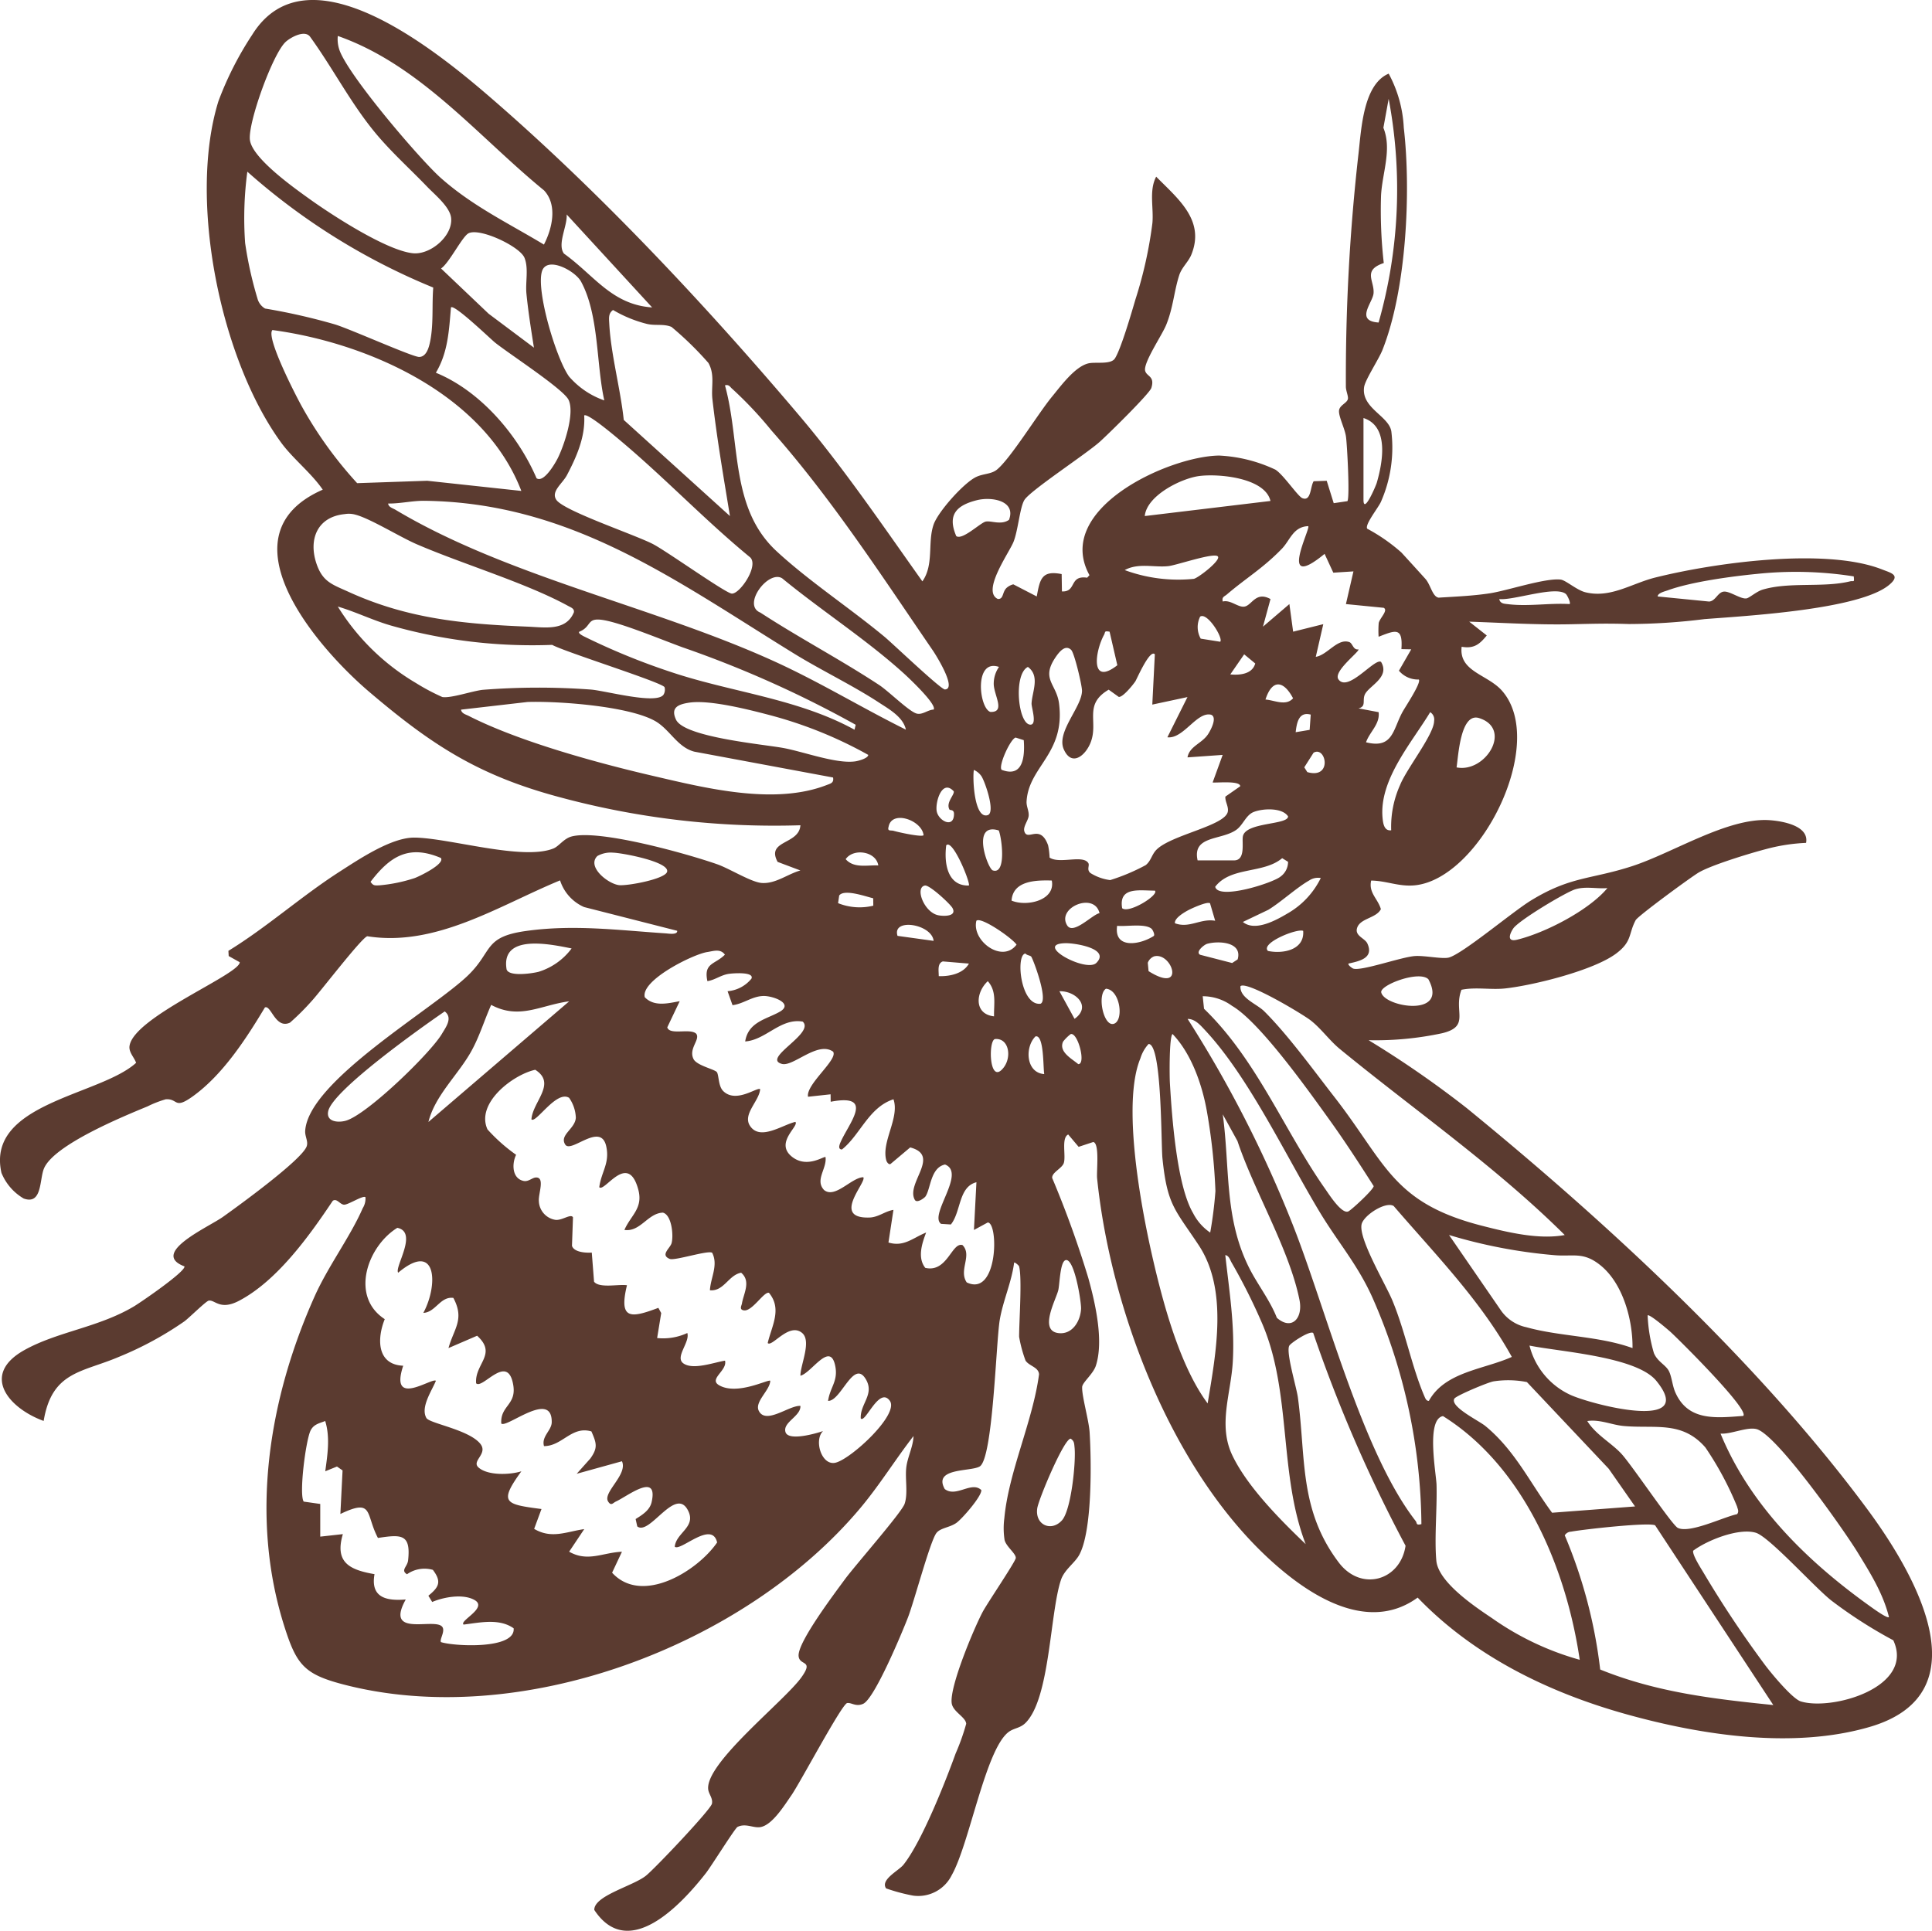 <svg id="Gruppe_209" data-name="Gruppe 209" xmlns="http://www.w3.org/2000/svg" xmlns:xlink="http://www.w3.org/1999/xlink" width="266.001" height="265.869" viewBox="0 0 266.001 265.869">
  <defs>
    <clipPath id="clip-path">
      <rect id="Rechteck_63" data-name="Rechteck 63" width="266.001" height="265.869" fill="#5b3b30"/>
    </clipPath>
  </defs>
  <g id="Gruppe_208" data-name="Gruppe 208" clip-path="url(#clip-path)">
    <path id="Pfad_3449" data-name="Pfad 3449" d="M140.314,174.382c-.034-.133-.606-.624-.688-.519-.346,2.7-1.526,5.216-1.979,7.89-.519,3.071-.927,19.059-2.755,20.174-1.219.744-6.474.143-4.818,3.11,1.565,1.217,3.7-1.145,5.038.146.066.842-2.654,3.968-3.437,4.518-.924.65-2.206.678-2.752,1.4-.875,1.161-3.041,9.371-3.926,11.65-.791,2.039-4.578,11.143-6.15,11.858-1.007.458-1.625-.2-2.208-.1-.734.129-6.481,10.982-7.68,12.7-.928,1.332-2.632,4.12-4.276,4.382-.982.156-2.017-.576-3.14-.027-.346.17-3.605,5.4-4.359,6.369-3.4,4.341-10.668,12.177-15.36,5.064-.054-1.953,5.261-3.27,7.08-4.69,1.181-.922,8.949-9.117,9.116-9.94.158-.774-.47-1.341-.521-2.04-.27-3.675,10.518-12.1,12.852-15.377,1.769-2.483-.331-1.5-.4-2.962-.091-1.918,4.972-8.6,6.344-10.479s7.845-9.228,8.254-10.437c.486-1.438.052-3.394.225-4.967.16-1.452.952-2.877,1-4.363-2.5,3.224-4.649,6.717-7.274,9.856-15.954,19.076-46.945,30.752-71.367,24.31-5.277-1.392-6.324-2.729-7.98-7.942-4.788-15.068-2.169-31.338,4.183-45.5,1.854-4.132,4.926-8.229,6.6-12.092a2.516,2.516,0,0,0,.382-1.518c-.3-.318-2.369,1.055-2.945,1.027s-.979-.916-1.555-.54c-3.231,4.835-7.658,11.018-12.909,13.772-2.631,1.38-3.326-.184-4.173-.019-.388.075-2.733,2.41-3.366,2.864a46.516,46.516,0,0,1-8.977,4.868c-5.093,2.179-9.239,1.972-10.383,8.832-4.82-1.747-8.73-6.365-2.655-9.755,4.57-2.551,10.215-3.111,15.093-6.021,1-.6,7.132-4.813,6.948-5.506-4.834-1.821,3.326-5.41,5.3-6.818,2.173-1.548,10.652-7.7,11.5-9.642.307-.7-.226-1.4-.178-2.195.419-6.9,17.757-16.837,22.5-21.493,3.325-3.265,2.09-5.207,7.821-6.024,6.619-.943,12.81-.114,19.329.318.371.025,1.633.238,1.568-.356L80.421,124.9a6,6,0,0,1-3.31-3.673c-8.384,3.454-17.068,9.2-26.54,7.691-.794.209-6.5,7.681-7.689,8.955a33.233,33.233,0,0,1-2.954,2.94c-2.009.94-2.608-2.476-3.456-2.089-2.576,4.3-5.792,9.265-9.923,12.237-2.6,1.867-1.985.3-3.721.407a14.724,14.724,0,0,0-2.51.977c-3.369,1.39-12.941,5.316-14.272,8.573-.624,1.526-.228,5.033-2.784,4.115A7.263,7.263,0,0,1,.2,161.5c-2.157-9.632,13.573-10.619,18.538-15.151-.259-.767-1.047-1.466-.9-2.352.643-4,15.175-9.824,15.17-11.5l-1.521-.852-.04-.716c5.36-3.294,10.079-7.551,15.368-10.938,2.665-1.707,7.092-4.688,10.256-4.656,4.76.048,14.885,3.208,19.122,1.5.755-.3,1.427-1.367,2.5-1.652,3.826-1.016,15.96,2.386,20.072,3.832,1.676.589,4.668,2.465,6.112,2.568,1.919.137,3.574-1.239,5.323-1.721l-3.136-1.181c-1.632-3.018,2.962-2.344,3.137-5.044a113.375,113.375,0,0,1-33.3-3.908c-11.06-2.977-17.457-7.142-26.049-14.449-7.237-6.154-20.6-21.632-6.415-27.853-1.538-2.254-4.138-4.309-5.688-6.426-8.4-11.471-12.886-33.478-8.679-47.057a45.414,45.414,0,0,1,4.667-9.178c7.842-12.573,26.284,2.988,33.589,9.35,14.7,12.8,29.3,28.41,41.868,43.281,5.986,7.082,11.428,15.092,16.8,22.655,1.624-2.3.692-5.312,1.539-7.8.6-1.774,4.186-5.788,5.88-6.581.985-.461,2.052-.373,2.822-.985,1.853-1.472,5.706-7.757,7.6-10.054,1.2-1.455,3.2-4.221,5.083-4.61.973-.2,3.026.2,3.581-.659.838-1.29,2.32-6.388,2.837-8.153a57.966,57.966,0,0,0,2.327-10.481c.2-2.1-.492-4.477.521-6.4,2.994,3.041,6.764,5.988,4.846,10.727-.4,1-1.318,1.75-1.669,2.83-.711,2.181-.829,4.478-1.8,6.857-.584,1.438-3.2,5.256-2.889,6.334.229.8,1.356.7.847,2.34-.25.8-6.06,6.492-7.12,7.433-1.948,1.728-9.532,6.686-10.354,7.991-.627,1-.865,4.166-1.5,5.766-.608,1.526-4.434,6.81-2.162,7.869.83.053.58-.962,1.223-1.541a2.215,2.215,0,0,1,.909-.473l3.226,1.669c.439-2.331.642-3.643,3.431-3.08l.036,2.387c2.063.095.945-2.259,3.472-1.89L150,79.2c-5-9.105,10.909-16.374,17.831-16.471a20.379,20.379,0,0,1,7.777,1.946c1.134.731,3.082,3.674,3.7,3.92,1.226.49,1.079-1.578,1.557-2.329l1.8-.062.964,3.084,1.884-.28c.353-.5-.034-7.653-.192-8.853-.146-1.111-.972-2.671-.966-3.532.006-.834,1.114-1.084,1.228-1.7.071-.378-.278-1.112-.281-1.676a272.8,272.8,0,0,1,1.751-32.2c.382-3.408.679-9.445,4.143-10.906a17.4,17.4,0,0,1,2.079,7.444c1.02,8.817.359,22.34-2.944,30.623-.511,1.284-2.382,4.1-2.52,5.1-.406,2.917,3.467,3.973,3.756,6.138a18.5,18.5,0,0,1-1.445,9.668c-.381.839-2.243,3.129-1.882,3.687a24.576,24.576,0,0,1,4.7,3.27c1.072,1.165,2.226,2.439,3.3,3.625.734.812.972,2.466,1.832,2.6,2.358-.15,4.713-.242,7.058-.6,2.426-.374,7.646-2.138,9.747-1.887.7.083,2.2,1.442,3.389,1.741,3.455.866,6.387-1.213,9.619-2.021,8.162-2.041,23.486-4.172,31.249-1.115,1.25.492,2.62.768.937,2.15-4.146,3.4-19.76,4.244-25.424,4.69a84.955,84.955,0,0,1-10.4.673c-3.09-.1-4.911-.032-7.932.03-4.7.1-9.352-.2-14.032-.356l2.417,1.9c-1,1.233-1.769,1.847-3.458,1.558-.407,3.421,3.567,3.8,5.55,6.047,6.342,7.2-2.967,25.889-11.989,26.8-2.19.22-3.9-.629-6.019-.653-.379,1.69.931,2.5,1.338,3.933-.633,1.274-2.9,1.241-3.286,2.634-.3,1.065,1.086,1.367,1.422,2.091.932,2.007-1.047,2.43-2.59,2.768-.13.169.386.552.572.659.906.522,6.7-1.579,8.6-1.695,1.366-.083,3.8.456,4.675.2,1.951-.575,8.733-6.288,11.236-7.826,5.5-3.379,8.243-2.893,13.947-4.745,5.667-1.84,13.206-6.74,18.957-6.335,1.754.123,5.462.763,5.007,3.125a25.342,25.342,0,0,0-5.544.863c-2.159.562-7.474,2.18-9.241,3.22-1.049.618-8.365,5.98-8.673,6.557-1.012,1.9-.466,2.928-2.678,4.591-3.094,2.327-11.379,4.378-15.266,4.81-1.993.222-4.058-.217-6.042.188-1.145,2.942,1.29,5.04-2.671,5.984a43.839,43.839,0,0,1-10.112.959,139.506,139.506,0,0,1,13.5,9.343c19.371,15.814,40.293,35.137,55.168,55.248,6.409,8.665,16.192,25.36.284,29.979-10.5,3.049-23.019,1.147-33.379-1.731-10.74-2.983-21.05-8.006-28.823-16.088-6.009,4.367-12.953.822-17.993-3.207-15.089-12.062-24.211-35.679-26.139-54.51-.1-1,.371-4.833-.531-5.016l-2.015.665-1.434-1.7c-.976.462-.3,2.892-.6,3.906-.225.764-1.677,1.308-1.606,2.085a139.521,139.521,0,0,1,4.964,13.737c.964,3.444,2.168,8.706,1.046,12.119-.372,1.133-1.844,2.288-1.882,2.91-.073,1.2.919,4.581,1.025,6.243.25,3.931.389,13.649-1.449,16.925-.616,1.1-2.02,2-2.491,3.393-1.536,4.543-1.5,16.325-4.879,19.7-.728.727-1.528.7-2.257,1.2-3.233,2.254-5.445,15.428-7.913,19.778a5.139,5.139,0,0,1-5.328,2.807,25.063,25.063,0,0,1-3.705-.993c-.827-1.2,1.737-2.436,2.394-3.261,2.509-3.147,5.746-11.339,7.182-15.317a30.7,30.7,0,0,0,1.454-4.084c-.049-.923-1.819-1.641-1.994-2.822-.332-2.239,3.053-10.3,4.254-12.572.623-1.181,4.536-6.948,4.567-7.437.039-.614-1.332-1.567-1.545-2.492a10.668,10.668,0,0,1-.029-3c.586-6.371,3.923-13.349,4.775-19.8-.06-1-1.359-1.127-1.859-1.894a18.648,18.648,0,0,1-.883-3.271c0-2.193.423-8.031,0-9.692M39.35,5.751c-1.788,1.6-5.249,11.209-4.94,13.533.336,2.519,6.053,6.571,8.184,8.1,3.113,2.235,10.618,7.108,14.249,7.487,2.4.25,5.5-2.36,5.272-4.831-.14-1.54-2.251-3.232-3.307-4.333-2.468-2.572-5.165-4.961-7.441-7.788-3.246-4.031-5.62-8.637-8.642-12.816-.706-1.068-2.682.026-3.376.648M74.888,33.679c1.15-2.218,1.894-5.446.021-7.457-9.1-7.434-17.036-17.286-28.4-21.271a4.536,4.536,0,0,0,.163,1.738C47.582,9.962,57.8,21.939,60.7,24.511c4.365,3.869,9.25,6.191,14.19,9.168m114.92,10.73a67.162,67.162,0,0,0,1.383-30.8l-.726,3.987c1.2,2.972-.152,6.183-.323,9.322a64.107,64.107,0,0,0,.376,9.3c-2.986,1.006-1.245,2.472-1.409,4.193-.121,1.273-2.578,3.784.7,4M59.645,39.594A89.5,89.5,0,0,1,34.054,23.64a48.31,48.31,0,0,0-.305,9.82,52.584,52.584,0,0,0,1.7,7.65,2.264,2.264,0,0,0,1.048,1.375,85.139,85.139,0,0,1,9.592,2.177c2.088.626,10.754,4.519,11.634,4.491,1.021-.033,1.354-1.377,1.519-2.23.461-2.376.216-4.943.408-7.328m30.133,2.734-11.765-12.8c.134,1.546-1.334,4.085-.373,5.391,4.131,2.942,6.566,7.03,12.138,7.412m-16.27,5.539c-.388-2.455-.788-4.967-1.033-7.443-.155-1.561.324-3.463-.266-4.926-.63-1.562-6.134-4.163-7.7-3.381-.871.435-2.669,4.11-3.79,4.849L67.275,43.2ZM83.2,55.135c-1.12-4.994-.706-11.765-3.2-16.358-.82-1.514-4.741-3.583-5.388-1.395-.811,2.749,2,12.08,3.739,14.466A11.33,11.33,0,0,0,83.2,55.135M73.873,65.854c.993.687,2.575-2.074,2.919-2.76.9-1.8,2.374-6.24,1.482-8.048-.737-1.494-8.2-6.335-10.12-7.877-.614-.492-5.636-5.342-6.064-4.836-.275,3.176-.4,6.176-2.078,8.993,6.114,2.5,11.293,8.55,13.862,14.528M100.5,71.061c-.876-5.359-1.8-10.695-2.415-16.1-.195-1.712.376-3.335-.551-4.986a45.561,45.561,0,0,0-5.08-4.959c-1.091-.46-2.231-.136-3.391-.416a17.621,17.621,0,0,1-4.657-1.913c-.67.461-.558,1.167-.521,1.883.22,4.223,1.55,8.991,1.994,13.252ZM71.777,67.6C66.709,54.362,50.763,47.23,37.511,45.446c-.957.96,3.307,9.209,4.1,10.617a55.456,55.456,0,0,0,7.563,10.467l9.644-.33ZM99.816,53.065c2.171,7.867.666,16.871,7.1,22.832,4.455,4.126,10.121,7.844,14.866,11.787,1.118.929,7.767,7.273,8.318,7.252,1.717-.067-1.309-4.84-1.621-5.3-7.042-10.282-13.975-20.989-22.26-30.353a53.515,53.515,0,0,0-5.368-5.709c-.348-.275-.445-.669-1.04-.513M80.434,57.217c.17,2.927-1.046,5.671-2.367,8.19-.627,1.195-2.256,2.264-1.467,3.424,1.035,1.521,10.809,4.794,13.3,6.086,1.9.984,9.969,6.742,10.843,6.819,1.088.1,3.753-3.782,2.553-4.979-6.123-5.021-11.622-10.818-17.669-15.911-.564-.475-4.789-4.09-5.2-3.628m107.3.344V68.811c0,2.1,1.713-1.929,1.828-2.326.817-2.82,1.736-7.778-1.828-8.924m-12.807,11.42c-.745-3.2-7.136-3.789-9.835-3.43-2.462.328-7.2,2.684-7.47,5.507Zm-43.257,4.841c.84.6,3.333-1.855,4.051-2,.764-.155,2.125.524,3.21-.243.994-2.645-2.408-3.217-4.44-2.7-2.847.72-4.068,2.045-2.821,4.948m-6.935,26.657c-.364-1.748-2.309-2.827-3.7-3.738-3.619-2.371-7.9-4.415-11.635-6.711C93.073,79.991,78.672,69.209,58.456,68.959c-1.687-.021-3.335.4-5.023.375.08.521.655.644,1.031.869,15.429,9.22,35.56,13.305,52.162,20.873,6.245,2.846,12,6.372,18.109,9.4M47.477,70.79c-3.8.368-5.037,3.489-3.9,6.838.855,2.51,2.178,2.851,4.429,3.877,8.13,3.706,15.8,4.419,24.639,4.783,2.42.1,5.266.63,6.362-1.959.113-.522-.4-.681-.756-.879-5.784-3.175-14.531-5.771-20.9-8.52-2.246-.97-6.407-3.544-8.414-4.06a3.336,3.336,0,0,0-1.463-.08m132.643,1.659c-2.082.082-2.474,1.919-3.631,3.116-2.6,2.688-4.916,4.022-7.561,6.284-.36.308-.725.337-.575.98,1.048-.276,2.053.792,2.926.707,1.075-.1,1.575-2.19,3.647-1.046l-1.035,3.8,3.636-3.11.517,3.8,4.151-1.035-1.034,4.5c1.606-.25,2.99-2.6,4.619-2.03.471.165.518,1.126,1.259,1,.171.317-3.53,3.044-2.756,4.131,1.313,1.847,5.017-3,5.869-2.4,1.279,2.141-1.712,3.3-2.242,4.5-.363.825.233,1.631-.868,1.895l2.77.523c.214,1.644-1.233,2.706-1.733,4.149,3.712.926,3.685-1.715,5.012-4.157.4-.736,2.63-4.055,2.258-4.489a3.418,3.418,0,0,1-2.738-1.213l1.695-2.943-1.355-.028c.226-3.109-.864-2.585-3.139-1.705a13.365,13.365,0,0,1,.015-1.885c.141-.683,1.349-1.737.685-2.1l-5.2-.513,1.035-4.5-2.772.177-1.2-2.592c-6.549,5.386-1.885-3.514-2.252-3.812M167.657,76.6c-.612-.521-5.628,1.221-6.786,1.352-1.948.22-4.127-.487-6.017.548a21.264,21.264,0,0,0,9.509,1.206c.613-.117,3.858-2.626,3.294-3.106m87.576,2.769a51.178,51.178,0,0,0-13.324-.345c-3.5.341-9.058,1.088-12.278,2.26-.394.143-1.394.365-1.4.848l7.088.7c.909-.073,1.184-1.327,2.066-1.371.827-.041,2.295,1.063,3.074.937.4-.065,1.387-.959,2.225-1.208,3.709-1.1,8.3-.234,12.024-1.137.523-.127.608.245.52-.683M128.545,97.709c.5-.678-3.462-4.4-4.148-5.019-5.12-4.635-11.354-8.654-16.71-13.06-1.921-1.179-5.568,3.7-2.993,4.727,5.329,3.475,11.035,6.469,16.344,9.962,1.3.855,4,3.536,5.1,3.917.813.28,1.6-.507,2.4-.526m87.571-14.535c.179-.163-.318-1.212-.517-1.382-1.394-1.19-7.191.906-9.173.7.134.637.68.638,1.2.7,2.81.343,5.661-.179,8.492-.014M91.494,94.618c-.449-.694-13.662-4.828-15.472-5.821a71.013,71.013,0,0,1-22.247-2.675c-2.487-.725-4.79-1.868-7.265-2.6A31.414,31.414,0,0,0,57.269,94.051a29.317,29.317,0,0,0,3.633,1.93c1.192.188,4.069-.821,5.556-.993a98.241,98.241,0,0,1,14.836-.041c1.953.13,9.078,2.115,10.06.708a1.315,1.315,0,0,0,.14-1.038M168,88.366c.47-.453-1.775-4.115-2.762-3.458a3.237,3.237,0,0,0,.079,3.032ZM117.812,99.8a149.629,149.629,0,0,0-23.794-10.65c-2.8-1.016-8.178-3.264-10.8-3.742-2.58-.47-1.635.852-3.476,1.585-.156.213.41.5.6.608a93.126,93.126,0,0,0,12.29,5.017c8.212,2.722,17.227,3.585,25.02,7.862ZM152.77,86.984c-.781-.143-.55.038-.769.44-1.238,2.267-1.934,7.111,1.835,4.178ZM147.492,89.5c-.8-.792-1.627.225-2.136.968-2.1,3.067.114,3.679.457,6.418.869,6.944-4.2,8.637-4.474,13.476-.039.683.35,1.305.289,1.983-.056.629-.782,1.473-.6,2.111.425,1.473,2.169-1.112,3.276,1.941a10.446,10.446,0,0,1,.207,1.692c1.376.916,4.575-.429,5.328.749.222.347-.279.907.3,1.381a6.7,6.7,0,0,0,2.716.968,27.562,27.562,0,0,0,4.887-2.061c.727-.583.812-1.391,1.413-2.048,1.926-2.1,9.626-3.363,9.9-5.356.1-.7-.392-1.337-.345-2.028l2.047-1.425c0-.8-3.139-.463-3.8-.521l1.382-3.8-4.842.342c.276-1.556,1.993-1.9,2.843-3.211.331-.511,1.3-2.281.417-2.658-1.961-.5-3.815,3.37-6.029,3.1l2.765-5.535-4.842,1.035L159,90.1c-.684-.782-2.494,3.439-2.682,3.718-.353.523-1.746,2.239-2.29,2.142l-1.383-.993c-3.5,2.051-1.382,4.4-2.474,7.243-.708,1.841-2.635,3.43-3.715.952-1.037-2.38,2.493-5.8,2.517-8.035.009-.741-1.048-5.194-1.485-5.626m21.9,3.364c1.287.125,3.037-.031,3.434-1.508L171.3,90.1Zm-31.847-1.033c-3.475-1.19-2.749,5.714-1.178,6.2,2.173.064.408-2.388.456-3.952a4.054,4.054,0,0,1,.722-2.244m3.981,0c-2.025.988-1.362,7.914.345,7.947.961.018.136-2.375.16-2.919.068-1.579,1.211-3.778-.505-5.029m32.711,4.49c1.234.088,2.8.946,3.8-.169-1.318-2.5-2.892-2.655-3.8.169M114.7,107.061,95.587,103.5c-2.363-.626-3.393-3.115-5.444-4.247-3.676-2.029-13.232-2.731-17.513-2.592l-9.158,1.056c.086.536.645.651,1.045.855,6.923,3.53,17.682,6.474,25.323,8.251,7.286,1.694,16.768,4.082,23.99,1.27.537-.209,1-.288.868-1.033m4.844-3.113a58.17,58.17,0,0,0-13.425-5.442c-2.923-.772-8.407-2.18-11.239-1.749-1.5.228-2.579.668-1.805,2.335,1.127,2.429,12.013,3.393,14.783,3.906,2.837.525,7.409,2.249,9.976,1.828.336-.055,1.693-.4,1.71-.878m72,10.378a14.02,14.02,0,0,1,1.22-6.222c.918-2.289,4.685-6.988,4.69-8.837a1.171,1.171,0,0,0-.543-1.2c-2.543,4.214-7.058,9.309-6.553,14.583.07.726.212,1.808,1.186,1.677M180.464,98.4c-1.62-.438-1.92,1.056-2.074,2.423l1.924-.322Zm20.078,7.268c3.986.8,7.738-5.3,3.124-6.784-2.61-.84-2.88,5.318-3.124,6.784m-59.588-3.75-1.118-.357c-.716.17-2.413,3.905-1.932,4.44,2.944,1.131,3.218-1.79,3.05-4.083m39.9,1.728-1.279,2.013.416.657c3.51,1.007,2.583-3.648.863-2.67m-46.77,2.371c-.2,1.053.031,6.809,1.9,6.227,1.122-.35-.373-4.629-.858-5.365a2.5,2.5,0,0,0-1.038-.862m-3.363,5.456c-.531-.955.693-2,.592-2.506-1.589-1.741-2.55,1.4-2.358,2.691.2,1.359,2.4,2.512,2.388.4-.006-.634-.553-.46-.622-.585m34.165,7h5.019c1.609,0,1.061-2.439,1.209-3.29.35-2.006,6.226-1.565,6.226-2.767-.806-1.247-3.526-1.1-4.75-.6-1.071.433-1.44,1.788-2.389,2.457-2.075,1.463-6.082.748-5.316,4.2m-37.731-3.463c-.211-2.062-4.362-3.527-4.813-1.182-.2.7.276.453.725.585.658.192,3.764.875,4.088.6m10.354-.66c-3.859-1.2-1.527,5.268-.822,5.5,1.9.618,1.242-4.476.822-5.5m-4.124,7.583c.288-.269-2.233-6.521-3.111-5.535-.305,2.383.121,5.609,3.111,5.535M60.7,118.14c-4.449-1.892-7.019-.2-9.684,3.284.379.552.57.5,1.16.49a21.417,21.417,0,0,0,4.9-1c.611-.213,4.232-1.954,3.621-2.777m21.549-.267c-1.482,1.459,1.395,3.785,2.947,4.007,1.065.152,6.409-.82,6.657-1.845.335-1.39-6.319-2.609-7.439-2.622a3.741,3.741,0,0,0-2.164.46m38.678,1.3c-.3-1.954-3.432-2.417-4.491-.864,1.146,1.3,2.973.787,4.491.864m55.607-1c-2.584,2.178-7.076,1.122-9.221,3.935.43,1.867,7.909-.51,8.984-1.394a2.5,2.5,0,0,0,1.046-2.043Zm5.314,2.732a2.169,2.169,0,0,0-1.574.326c-1.763,1-3.846,2.944-5.644,4.048l-3.508,1.675c1.662,1.377,4.562-.232,6.112-1.148a11.358,11.358,0,0,0,4.614-4.9m-37.035.343c-2.164-.059-5.344,0-5.538,2.765,2.085.878,6.077-.027,5.538-2.765m-17.473.691c-1.4.266-.131,3.648,1.8,4.083.681.154,2.641.227,2.009-.972-.292-.556-3.177-3.23-3.806-3.111m93.968.351c-1.465.127-3.043-.287-4.481.188-1.368.452-7.735,4.272-8.478,5.367-.537.791-.889,1.894.509,1.556,3.866-.934,9.893-4.044,12.451-7.111M159,122.637c-2.083.01-5.008-.587-4.5,2.421.94.791,5.144-1.857,4.5-2.421m-38.775,1.054c-1.032-.241-3.991-1.32-4.683-.382l-.153,1.053a7.92,7.92,0,0,0,4.847.348Zm31.16,2.053c-.7-2.986-5.978-.755-4.45,1.688.839,1.341,3.5-1.544,4.45-1.688m15.213-1.365c-.375-.277-2.474.676-2.994.952-.464.246-1.958,1.094-1.833,1.8,1.991.745,3.486-.693,5.537-.345Zm-32.169,2.41c-.677,2.758,3.569,5.906,5.53,3.288-.539-.858-4.906-3.909-5.53-3.288m-5.886,2.766c-.251-2.331-5.763-3.2-4.97-.688Zm30.028-1.647c-.881-.8-3.564-.285-4.761-.427-.481,3.241,3.155,2.626,5.041,1.4.2-.189-.171-.871-.28-.969m20.852.267c-.849-.37-5.931,1.69-4.846,2.765,2.082.436,5.053-.14,4.846-2.765M78.7,130.6c-2.972-.6-9.785-2.053-8.95,2.891.339,1.018,3.466.558,4.386.329A8.934,8.934,0,0,0,78.7,130.6m72.254,1.985c1.948-1.966-2.937-2.731-4.242-2.709-4.547.077,2.849,4.116,4.242,2.709m15.216-2.611c-.38.11-1.621,1.1-.943,1.493l4.416,1.139.758-.5c.7-2.416-2.641-2.594-4.231-2.136m-68.777,5.12c-.537-2.526,1.034-2.254,2.414-3.633-.619-.87-1.6-.488-2.434-.362-1.927.29-9.19,3.884-8.6,6.218,1.292,1.346,3.19.844,4.811.549l-1.713,3.6c.332,1.137,3.17.072,3.988.883.592.8-1.092,2.033-.375,3.482.445.9,2.947,1.416,3.217,1.807.286.414.185,1.914.866,2.593,1.773,1.769,4.732-.605,5.093-.247-.135,1.648-2.443,3.438-1.405,5.037,1.377,2.122,4.473-.129,6.251-.538.575.563-2.9,2.86-.468,4.8,2.09,1.661,4.443-.142,4.621.051.211,1.59-1.5,3.15-.2,4.532,1.511,1.227,3.774-1.717,5.394-1.763.584.592-4.5,5.724.856,5.552,1.245-.04,2.142-.874,3.3-1.052l-.685,4.491c2.135.649,3.369-.649,5.187-1.374-.564,1.484-1.229,3.468-.119,4.865,3.044.7,3.639-3.587,5.129-3.135,1.383,1.416-.575,3.454.579,5.138,4.308,2.068,4.41-8.211,2.893-8.25l-1.9,1.03.342-6.573c-2.489.634-2.1,4.056-3.518,5.816l-1.349-.084c-1.721-1.214,3.5-7.025.543-8.172-2.021.435-1.962,3.364-2.7,4.411-.117.165-1.158.984-1.457.455-1.287-2.281,3.639-6.093-.638-7.219l-2.633,2.217c-.263.286-.588-.188-.653-.418-.728-2.554,1.868-5.883.983-8.429-3.415,1.114-4.579,4.913-7.094,6.913-.512-.012-.4-.5-.232-.91,1.1-2.618,4.911-6.851-1.318-5.663l-.012-1.025-3.107.337c-.331-1.7,4.187-5.147,3.448-6.212-2.122-1.5-5.478,2.107-7.041,1.69-2.836-.756,4.6-4.207,2.862-5.825-3.054-.529-5.065,2.529-7.922,2.732.418-2.7,2.947-3.059,4.742-4.081,1.984-1.128-.856-2.171-2.144-2.179-1.6-.009-2.821,1.086-4.343,1.264l-.679-1.922a4.718,4.718,0,0,0,3.291-1.734c.408-.97-2.528-.738-3.089-.66-1.124.155-1.9.842-2.97,1.005m44.572-3.377c-.154-.172-.607-.172-.79-.421-1.374.129-.7,7.223,2.07,6.913,1.143-.454-1.051-6.237-1.28-6.492m16.936-.037a1.514,1.514,0,0,0-.884.891l.108,1.15c5.15,3.231,3.256-2.656.777-2.04m-25.513,1-3.586-.3c-.8.265-.557,1.353-.566,2.027,1.478.054,3.379-.332,4.152-1.726m63.261,2.155c-1.263-1.262-6.711.8-6.49,1.812.443,2.037,9.343,3.505,6.49-1.812m-59.8,5.108c-.041-1.733.388-3.447-.862-4.843-1.687,1.561-1.928,4.536.862,4.843m78.574,30.112c-9.513-9.445-20.613-17.133-30.969-25.62-1.408-1.154-2.58-2.823-4.02-3.941-1.141-.885-8.847-5.5-9.66-4.7-.11,1.643,2.24,2.421,3.284,3.462,3.262,3.249,6.772,8.094,9.658,11.8,7.092,9.113,7.975,14.575,20.344,17.73,3.516.9,7.815,1.937,11.362,1.268m-63.164-33.916c-1.256.811-.352,5.163,1.027,4.845,1.481-.342.971-4.69-1.027-4.845m-4.326,4.149c2.406-1.72.126-3.878-2.082-3.8Zm17.647-3.112.18,1.723c7.284,7.034,11.08,16.848,16.7,24.832.512.727,2.286,3.529,3.19,3.06.458-.237,3.47-3.013,3.468-3.477-1.94-3.044-3.976-6.187-6.1-9.14-2.826-3.93-9.588-13.466-13.4-15.673a6.811,6.811,0,0,0-4.039-1.325m-87.227.7c-3.914.508-6.835,2.58-10.738.489-.94,2.106-1.584,4.281-2.7,6.316-1.813,3.3-5.021,6.116-5.94,9.806Zm-17.132,1.389c-2.941,2.01-15.446,10.853-16.045,13.749-.3,1.426,1.287,1.6,2.379,1.313,2.875-.752,11.724-9.325,13.286-11.987.524-.892,1.529-2.184.38-3.075m134.47,70.6a78.765,78.765,0,0,0-6.624-30.928c-2.057-4.705-4.812-7.792-7.363-12.02-4.642-7.694-9.75-18.591-15.789-25.055-.636-.68-1.386-1.574-2.413-1.564a165.554,165.554,0,0,1,14.456,28.288c4.585,11.582,9.579,31.4,16.941,40.845.223.285-.006.635.791.435m-48.272-67.488a5.715,5.715,0,0,0-1.062,1.045c-.63,1.406,1.18,2.34,2.088,3.1,1.1.033-.039-4.362-1.027-4.14m19.195,27.337a56,56,0,0,0,.72-5.715,80.973,80.973,0,0,0-1.173-10.962c-.653-3.7-2.143-7.97-4.732-10.667-.466.345-.424,5.759-.364,6.763.279,4.676.946,14.1,3.2,17.916a7.179,7.179,0,0,0,2.35,2.665M143.773,147.9c-.167-.89-.012-5.467-1.205-5.189-1.5,1.478-1.321,5.009,1.205,5.189m-6.753-4.828c-.992.075-.853,6.559,1.171,3.92,1.141-1.488.7-4.061-1.171-3.92m29.25,50.173c1.131-6.867,2.848-15.618-1.23-21.784-3.258-4.925-4.335-5.483-4.992-11.968-.2-1.945-.054-15.762-1.909-15.738a5.113,5.113,0,0,0-1.127,1.981c-3.1,7.436,1.229,26.934,3.632,34.967,1.245,4.162,3.056,9.094,5.626,12.542m-93.1-39.115c.165-2.439,3.516-4.922.521-6.824-3.085.68-8.217,4.609-6.575,8.207a23.529,23.529,0,0,0,3.943,3.5c-.6,1.237-.569,3.261,1.035,3.6.648.138,1.175-.44,1.662-.474,1.326-.092.353,2.226.434,3.235a2.707,2.707,0,0,0,2.3,2.6c.928.095,2.1-.887,2.4-.353l-.139,3.927c.288.9,1.925.986,2.726.929l.314,4.012c.741.939,3.365.311,4.532.488-1.166,4.8.545,4.531,4.321,3.112l.394.718-.562,3.438a7.911,7.911,0,0,0,4.154-.692c.4,1.268-1.746,3.309-.548,4.176,1.33.964,4.238-.136,5.74-.369.352,1.377-2.32,2.529-.8,3.394,2.5,1.42,6.765-.87,7.027-.624-.017,1.3-2.211,2.9-1.573,4.147.985,1.935,4.216-.806,5.726-.686.08,1.423-2.457,2.236-2.056,3.595.383,1.3,4.19.207,5.173-.132-1.287,1.244-.208,4.833,1.732,4.353,2.166-.536,8.8-6.674,7.46-8.523-1.472-2.029-3.372,3.157-4,2.434-.109-2.017,1.923-3.3.709-5.382-1.691-2.9-3.427,3.043-5.209,2.959.287-1.942,1.458-2.756.958-4.941-.739-3.233-3.243,1.1-4.764,1.481-.018-1.5,1.6-4.806.2-5.916-1.8-1.44-4.127,2.039-4.705,1.415.546-2.346,2.021-4.7.166-6.921-.706-.168-2.309,2.595-3.449,2.424-.68-.1-.313-.655-.266-.942.223-1.371,1.285-3.064-.108-4.243-1.737.31-2.373,2.6-4.3,2.413.1-1.758,1.179-3.449.311-5.161-.554-.387-5.154,1.126-5.843.846-1.355-.55.057-1.456.254-2.171.291-1.06.018-3.894-1.195-4.2-2.076.062-3.1,2.7-5.3,2.38.885-2.029,2.6-2.972,1.913-5.545-1.423-5.325-4.656.44-5.375-.339.284-2.136,1.473-3.3.958-5.634-.756-3.42-4.845,1.018-5.643-.237-.846-1.331,1.363-2.151,1.459-3.694a5.1,5.1,0,0,0-.927-2.743c-1.756-1.088-4.593,3.607-5.193,2.963m95.189-.689c1.007,7.453.188,14.24,3.624,21.119,1.141,2.284,2.868,4.458,3.826,6.9,2.044,1.793,3.612.061,3.12-2.428-1.376-6.959-6.276-15.08-8.545-21.913ZM196.729,192.9c2.223-4.031,7.564-4.318,11.421-6.056-4.308-7.789-10.509-14.083-16.264-20.777-1.1-.69-4.152,1.285-4.42,2.523-.433,2,3.3,8.222,4.237,10.476,1.783,4.279,2.693,9.216,4.425,13.228.12.279.244.613.6.605M54.822,175.248c-.553-.752,2.794-5.58-.117-6.179-4.11,2.533-6.554,9.439-1.732,12.576-1.09,2.689-1.09,6.266,2.541,6.413-1.946,5.885,3.973,1.586,4.5,2.076-.533,1.332-2.156,3.64-1.308,5.12.431.751,5.779,1.588,7.393,3.515,1.188,1.418-1.255,2.385-.209,3.306,1.287,1.134,4.32,1.01,5.894.521-3.163,4.355-2.247,4.538,2.769,5.193l-1.01,2.733c2.414,1.431,4.438.38,6.895.035l-2.076,3.107c2.565,1.468,4.643.11,7.268.009l-1.355,2.884c4.1,4.5,11.744-.206,14.46-4.164-.718-3.112-5.063,1.289-5.834.583.189-1.9,2.878-2.671,1.9-4.835-1.705-3.762-5.334,3.409-7.062,2.04l-.224-1.013c.893-.561,1.946-1.2,2.2-2.322.958-4.239-3.333-.808-4.931-.08-.39.178-.64.659-1.058-.016-.771-1.243,2.745-3.713,1.906-5.54L79.4,202.937l1.876-2.1c1.066-1.488.856-2.109.151-3.734-2.724-.8-3.993,2.021-6.527,2.025-.384-1.332,1.044-2.15,1.063-3.278.074-4.551-6.252.883-6.947.163-.151-2.456,2.1-2.536,1.653-5.276-.747-4.561-4.248.645-5.115-.262-.22-2.708,2.956-3.985.137-6.547l-3.944,1.7c.749-2.7,2.251-3.938.673-6.908-1.8-.245-2.446,1.99-4.135,2.062,2.073-3.817,1.887-10.026-3.46-5.536M224.769,185.63c.043-3.879-1.311-8.862-4.377-11.369-2.43-1.988-3.839-1.172-6.52-1.44a70.675,70.675,0,0,1-14.366-2.764l7.123,10.353a5.717,5.717,0,0,0,3.535,2.349c4.605,1.287,9.993,1.2,14.606,2.871m-45,27c-3.716-9.649-1.928-20.762-5.93-30.238a81.01,81.01,0,0,0-4.27-8.537c-.226-.377-.35-.95-.869-1.031.543,4.959,1.325,9.67,1.031,14.707-.256,4.392-2.063,8.681-.06,12.874,2.068,4.331,6.65,8.925,10.1,12.224m-33.047-39.112c-.79.188-.82,3.387-1.027,4.168-.374,1.411-2.655,5.518,0,5.876,1.924.26,3.065-1.634,3.143-3.346.043-.933-.916-6.984-2.12-6.7M240,194.974c1.023-.762-9.122-10.789-10.033-11.6-.315-.28-2.9-2.5-3.118-2.243a21.384,21.384,0,0,0,.864,5.19c.5,1.186,1.6,1.6,2.052,2.448.4.759.487,2.018.882,2.926,1.763,4.048,5.648,3.547,9.354,3.277m-59.194-11.418c-.442-.388-3.035,1.327-3.286,1.732-.517.835.977,5.7,1.173,7.135,1.121,8.24.116,15.458,5.639,22.744,3.077,4.058,8.483,2.473,9.186-2.319a198.478,198.478,0,0,1-12.711-29.292m29.774,1.731a10.224,10.224,0,0,0,5.541,6.743c2.772,1.324,17.716,5.23,11.924-1.886-2.729-3.352-13.292-4.01-17.465-4.857m14.534,22.149-3.628-5.194-11.26-11.931a13.232,13.232,0,0,0-4.583-.1c-.757.118-5.173,1.977-5.406,2.38-.641,1.112,3.367,3.026,4.276,3.775,4.079,3.364,6.113,7.774,9.178,11.937ZM217.5,228.551c-1.855-12.614-7.687-26.586-18.823-33.556-2.374.408-.934,7.9-.891,9.487.088,3.232-.309,7.348-.029,10.416.269,2.953,5.253,6.306,7.659,7.914a39.169,39.169,0,0,0,12.084,5.739M44.782,202.591c.308-2.286.689-4.669-.007-6.922-.828.328-1.562.439-2,1.283-.666,1.277-1.638,8.849-.958,9.816l2.275.323,0,4.5,3.114-.346c-1.152,3.891.9,4.917,4.358,5.513-.563,3.153,1.5,3.721,4.3,3.488-2.842,5.109,3.406,2.675,4.861,3.616.791.511-.27,1.882-.01,2.253,1.778.583,10.289,1.039,10.005-1.9-1.968-1.4-4.64-.79-6.894-.513-.634-.537,3.421-2.319,1.491-3.395-1.567-.874-4.234-.4-5.811.282l-.527-.862c1.477-1.193,1.844-1.943.618-3.561a4.19,4.19,0,0,0-3.563.606c-.911-.565.06-1.034.155-1.913.4-3.66-.939-3.572-4.154-3.087-1.749-3.31-.562-5.5-5.171-3.3l.3-6-.768-.534Zm173.758-6.918c1.131,1.848,3.295,3,4.68,4.489,1.42,1.525,6.978,9.823,7.778,10.222,1.635.816,6.3-1.5,8.166-1.886.3-.368.084-.7-.007-1.067a43.792,43.792,0,0,0-4.356-8.118c-3.221-3.707-6.916-2.567-11.236-2.955-1.669-.15-3.285-.943-5.024-.684m41.535,26.993c-.81-3.269-2.616-6.137-4.354-8.968-1.821-2.965-11.155-16.268-13.909-16.922-1.32-.313-3.491.732-4.926.627,4.1,9.963,12.025,17.663,20.653,23.823.37.264,2.311,1.676,2.536,1.441M147.409,198.1c-.922.016-4.425,8.358-4.6,9.6-.329,2.285,1.938,3.272,3.4,1.651,1.281-1.417,1.952-8.1,1.737-10.064-.057-.523-.033-.859-.536-1.188m96.743,36.682-16.268-24.744c-.832-.46-10,.57-11.585.871a1.054,1.054,0,0,0-.862.506,67.574,67.574,0,0,1,4.88,18.475c7.738,3.136,15.571,4.05,23.835,4.892m16.528-8.912a63.322,63.322,0,0,1-8.537-5.479c-2.307-1.815-8.56-8.782-10.4-9.333-2.345-.7-6.679,1.019-8.625,2.472-.143.593,1.167,2.572,1.543,3.224a147.217,147.217,0,0,0,8.309,12.459c.838,1.127,3.787,4.705,4.968,5.07,4.275,1.317,15.727-1.926,12.737-8.413" transform="translate(0 0)" fill="#5b3b30"/>
  </g>
</svg>
